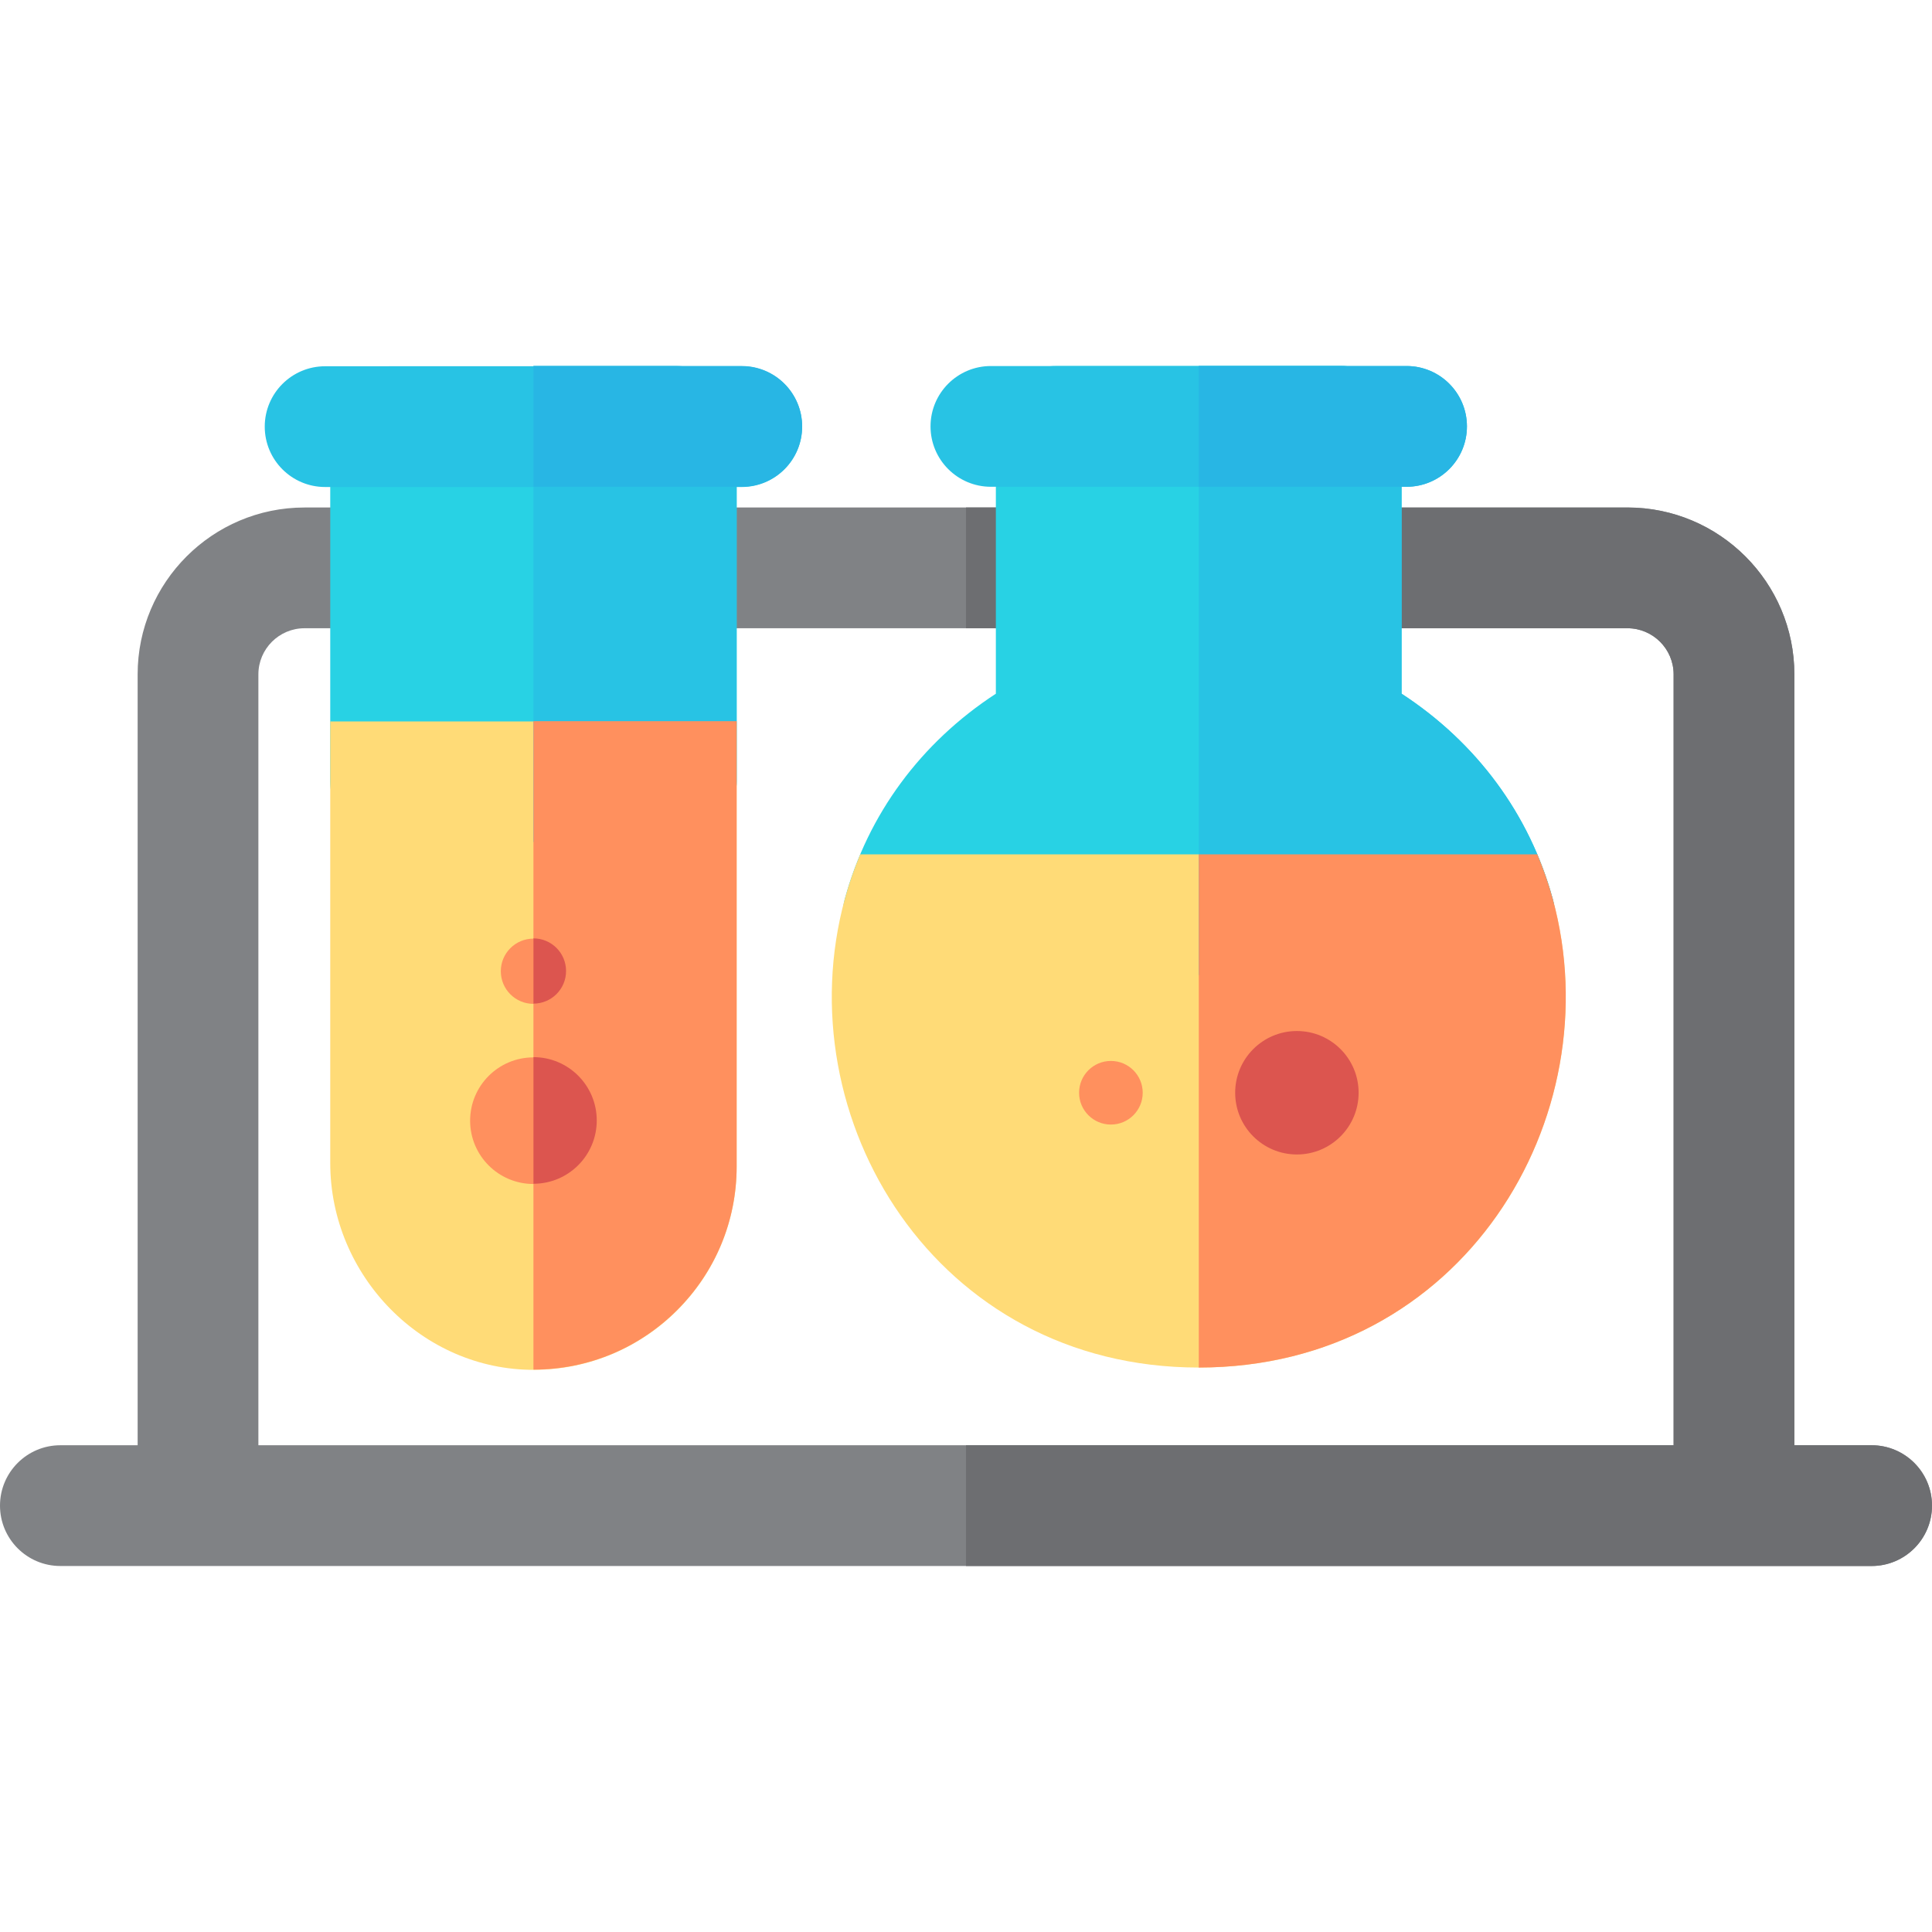 <?xml version="1.0" encoding="iso-8859-1"?>
<!-- Uploaded to: SVG Repo, www.svgrepo.com, Generator: SVG Repo Mixer Tools -->
<svg height="800px" width="800px" version="1.1" id="Layer_1" xmlns="http://www.w3.org/2000/svg" xmlns:xlink="http://www.w3.org/1999/xlink" 
	 viewBox="0 0 512 512" xml:space="preserve">
<g>
	<path style="fill:#808285;" d="M496,383.006h-20.475V178.718c0-24.386-19.84-44.226-44.226-44.226H355.44c-8.836,0-16,7.164-16,16
		c0,8.836,7.164,16,16,16h75.859c6.741,0,12.226,5.485,12.226,12.226v204.288H68.475V178.718c0-6.741,5.485-12.226,12.226-12.226
		h22.815c8.836,0,16-7.164,16-16c0-8.836-7.164-16-16-16H80.701c-24.386,0-44.226,19.84-44.226,44.226v204.288H16
		c-8.836,0-16,7.164-16,16c0,8.836,7.164,16,16,16c17.959,0,440.425,0,480,0c8.836,0,16-7.164,16-16
		C512,390.17,504.836,383.006,496,383.006z"/>
	<path style="fill:#808285;" d="M179.221,166.492h100.692c8.836,0,16-7.164,16-16s-7.164-16-16-16H179.221c-8.836,0-16,7.164-16,16
		S170.384,166.492,179.221,166.492z"/>
</g>
<g>
	<path style="fill:#6D6E71;" d="M496,383.006h-20.475V178.718c0-24.386-19.84-44.226-44.226-44.226H355.44c-8.836,0-16,7.164-16,16
		c0,8.836,7.164,16,16,16h75.859c6.741,0,12.226,5.485,12.226,12.226v204.288H256v32c110.178,0,220.686,0,240,0
		c8.836,0,16-7.164,16-16C512,390.17,504.836,383.006,496,383.006z"/>
	<path style="fill:#6D6E71;" d="M279.914,134.492H256v32h23.914c8.836,0,16-7.164,16-16S288.75,134.492,279.914,134.492z"/>
</g>
<path style="fill:#28D2E4;" d="M396.053,258.413H239.328c-10.545,0-18.207-10.041-15.438-20.207
	c6.107-22.406,20.166-41.407,40.023-54.367v-70.845c0-8.836,7.164-16,16-16h75.52c8.836,0,16,7.164,16,16v70.843
	c19.862,12.956,33.933,31.954,40.053,54.359C414.268,248.373,406.593,258.413,396.053,258.413z"/>
<path style="fill:#FFDB77;" d="M411.49,238.203c-0.001-0.003-0.002-0.006-0.003-0.01c-1.105-4.045-2.478-7.973-4.089-11.78
	c-2.309,0-177.031,0-179.423,0c-1.61,3.811-2.982,7.744-4.085,11.793c-0.002,0.005-0.002,0.012-0.004,0.017
	c-15.834,58.124,24.037,124.19,93.788,124.19C387.587,362.413,427.316,296.23,411.49,238.203z"/>
<path style="fill:#28C3E4;" d="M372.753,129.001H262.601c-8.836,0-16-7.164-16-16s7.164-16,16-16h110.154c8.836,0,16,7.164,16,16
	C388.753,121.837,381.589,129.001,372.753,129.001z"/>
<circle style="fill:#FF905E;" cx="294.4" cy="289.589" r="8.43"/>
<path style="fill:#28C3E4;" d="M411.488,238.196c-6.121-22.405-20.191-41.403-40.053-54.359v-70.843c0-8.836-7.164-16-16-16h-37.743
	v161.419h78.362C406.593,258.413,414.268,248.373,411.488,238.196z"/>
<path style="fill:#FF905E;" d="M411.49,238.203c-0.001-0.003-0.002-0.006-0.003-0.01c-1.105-4.045-2.478-7.973-4.089-11.78
	c-1.155,0-45.43,0-89.708,0v136C387.594,362.402,427.315,296.225,411.49,238.203z"/>
<path style="fill:#28D2E4;" d="M179.22,223.181h-75.701c-8.836,0-16-7.164-16-16v-94.123c0-8.836,7.164-16,16-16h75.701
	c8.836,0,16,7.164,16,16v94.123C195.22,216.017,188.057,223.181,179.22,223.181z"/>
<path style="fill:#28C3E4;" d="M196.574,129.062H86.161c-8.836,0-16-7.164-16-16s7.164-16,16-16h110.414c8.836,0,16,7.164,16,16
	C212.574,121.899,205.411,129.062,196.574,129.062z"/>
<path style="fill:#FFDB77;" d="M141.605,363.02c-29.749,0.129-54.086-25.036-54.086-54.786V191.181H195.22v117.995
	C195.22,338.912,171.21,362.892,141.605,363.02z"/>
<g>
	<circle style="fill:#FF905E;" cx="141.365" cy="257.387" r="8.645"/>
	<circle style="fill:#FF905E;" cx="141.365" cy="296.992" r="16.777"/>
</g>
<path style="fill:#28C3E4;" d="M179.22,96.994h-37.853v126.123h37.853c8.836,0,16-7.164,16-16v-94.123
	C195.22,104.158,188.057,96.994,179.22,96.994z"/>
<path style="fill:#FF905E;" d="M141.367,191.117v171.835c0.08,0,0.158,0.005,0.238,0.005c14.295-0.062,27.724-5.657,37.827-15.76
	c10.18-10.165,15.788-23.691,15.788-38.084V191.118h-53.853V191.117z"/>
<path style="fill:#28B6E4;" d="M196.574,96.999h-55.206v32h55.206c8.836,0,16-7.164,16-16S205.411,96.999,196.574,96.999z"/>
<g>
	<path style="fill:#DC554F;" d="M150.013,257.326c0-4.774-3.871-8.645-8.645-8.645v17.291
		C146.143,265.972,150.013,262.101,150.013,257.326z"/>
	<path style="fill:#DC554F;" d="M158.145,296.932c0-9.266-7.511-16.777-16.777-16.777v33.554
		C150.634,313.71,158.145,306.198,158.145,296.932z"/>
</g>
<path style="fill:#28B6E4;" d="M372.753,97.001h-55.062v32h55.062c8.836,0,16-7.164,16-16
	C388.753,104.164,381.589,97.001,372.753,97.001z"/>
<circle style="fill:#DC554F;" cx="343.691" cy="289.589" r="16.358"/>
</svg>